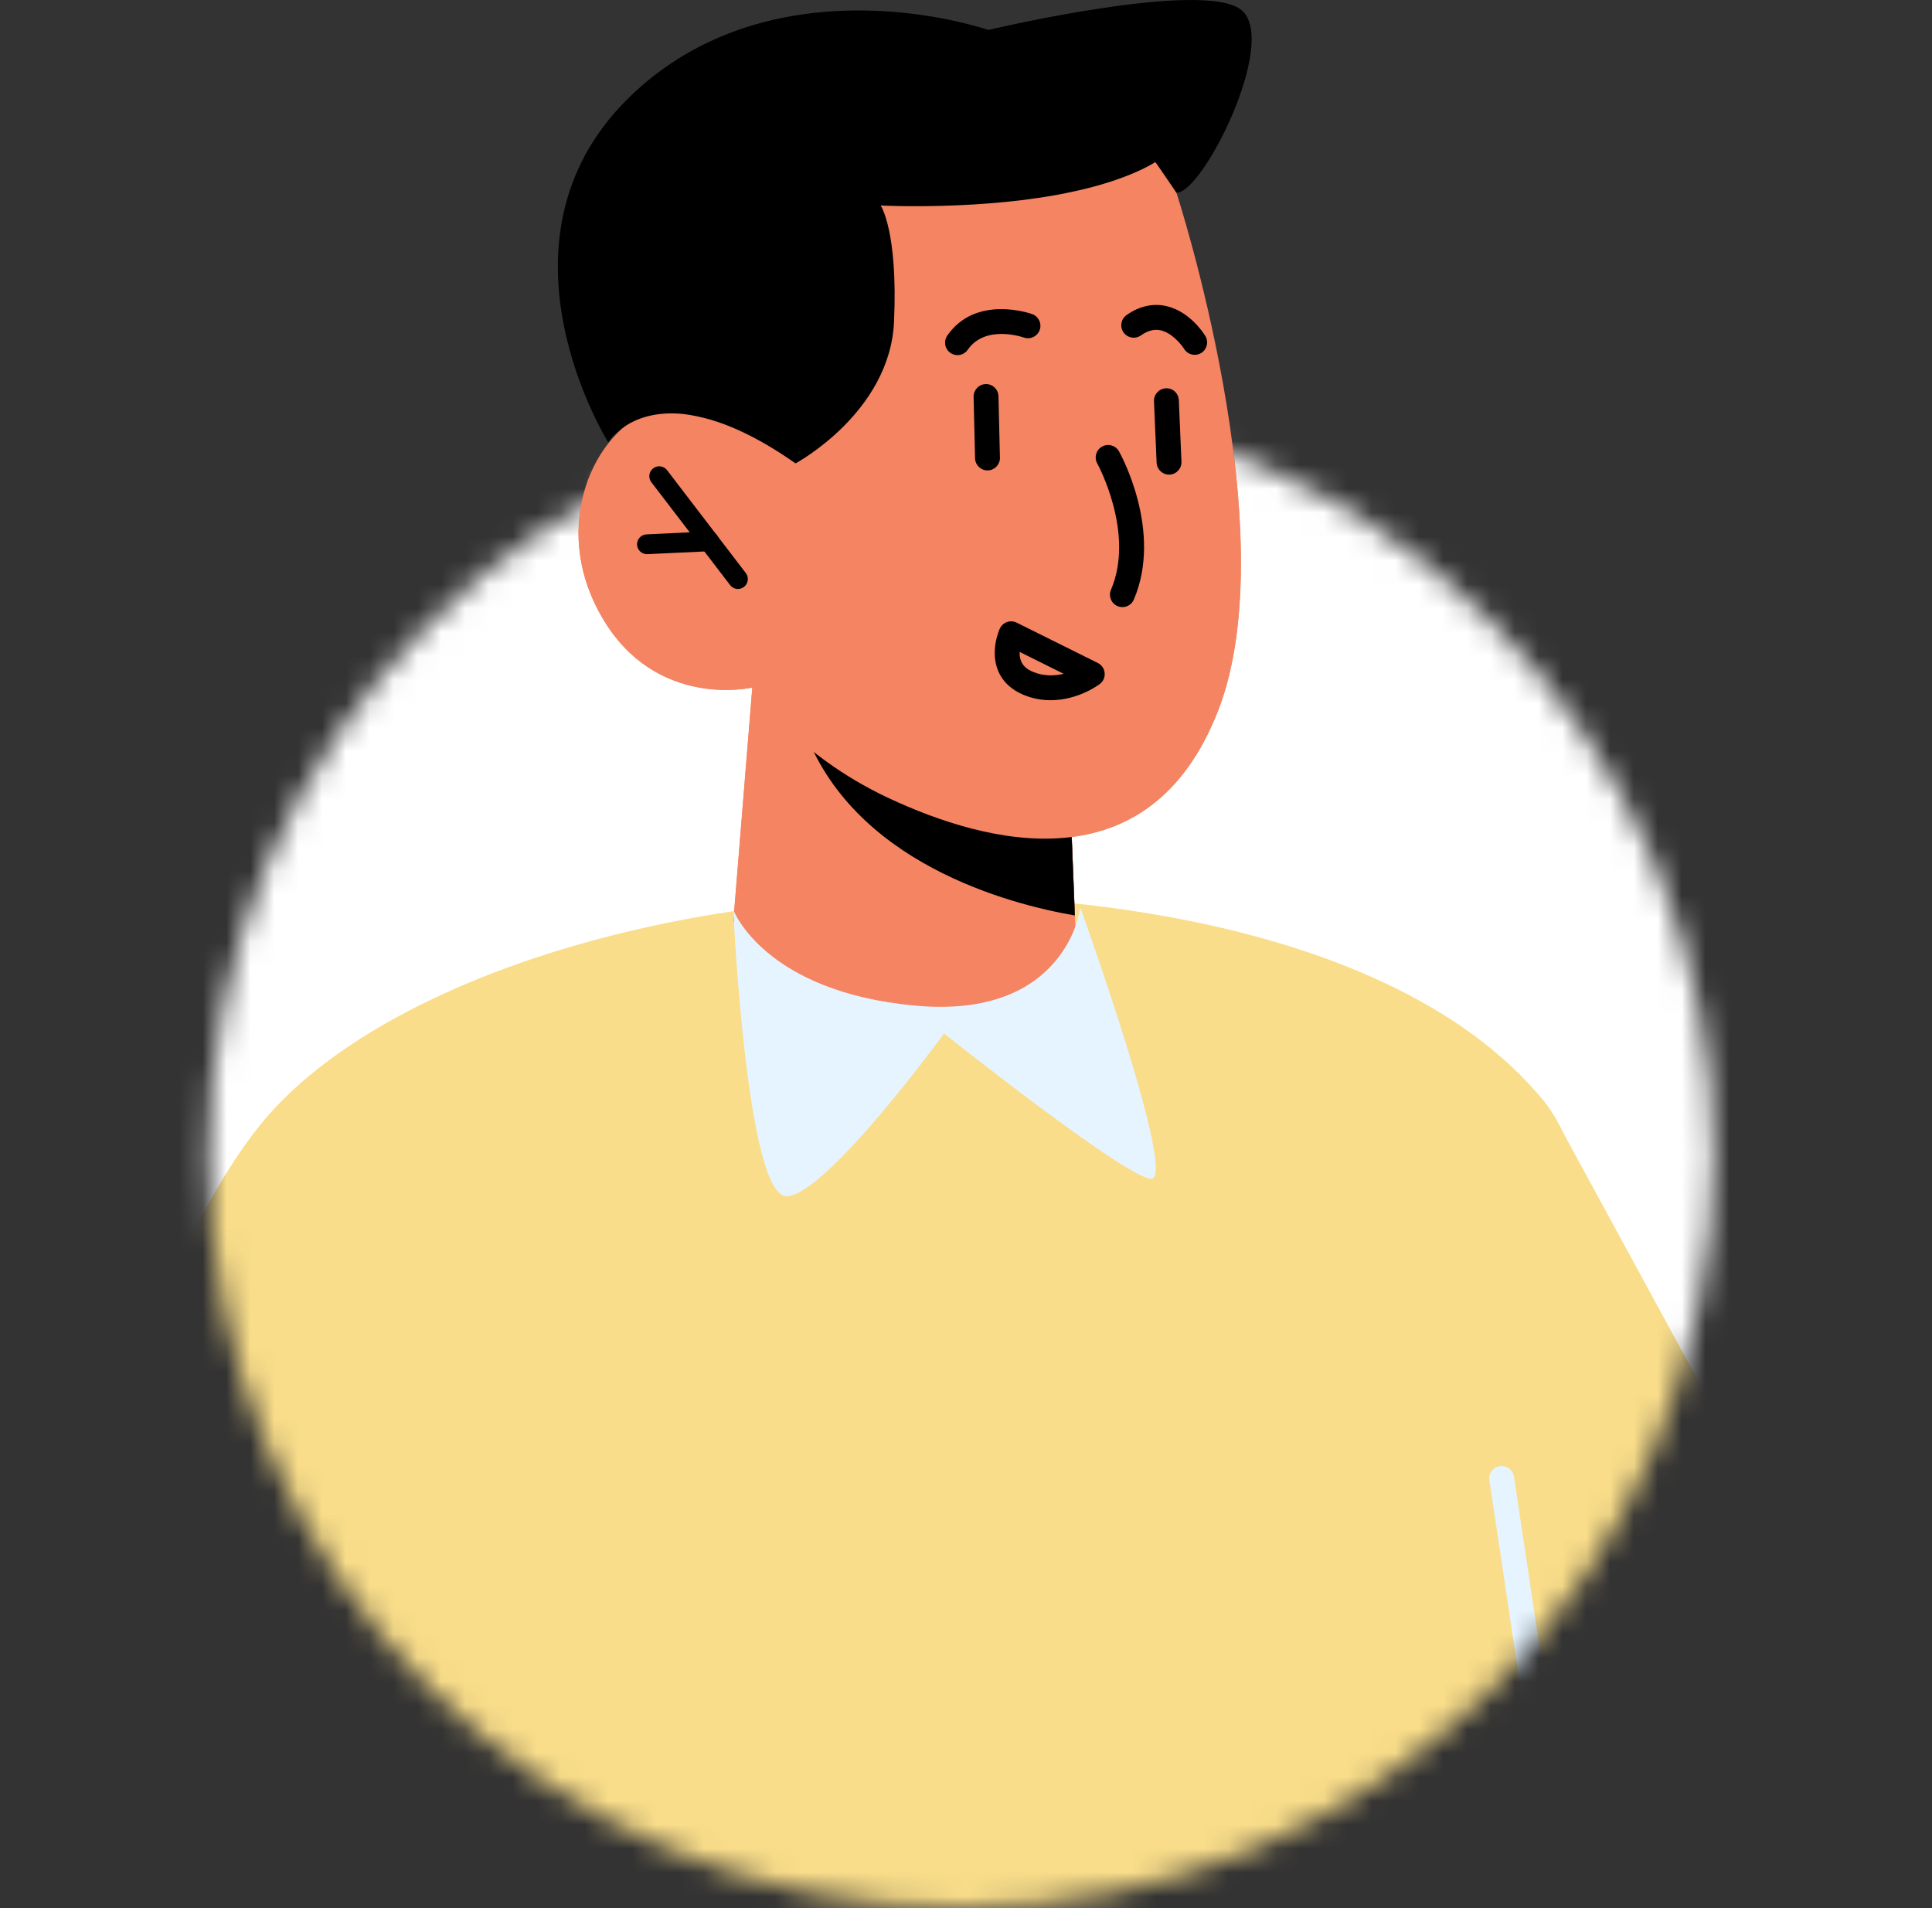 <svg xmlns="http://www.w3.org/2000/svg" width="81" height="80" viewBox="0 0 81 80" fill="none"><rect x="0" y="0" width="81" height="80" fill="#333333" stroke="none"/><mask id="mask0_283_4246" style="mask-type:alpha" maskUnits="userSpaceOnUse" x="8" y="16" width="64" height="64"><ellipse cx="40.293" cy="48.456" rx="31.544" ry="31.544" fill="#D9D9D9"/></mask><g mask="url(#mask0_283_4246)"><path d="M88.823 -9.32V74.091C88.823 77.042 86.946 79.565 84.319 80.514C84.089 80.597 83.86 80.67 83.62 80.722C83.287 80.806 82.932 80.868 82.578 80.9C82.39 80.91 82.192 80.921 82.004 80.921H-1.407C-2.137 80.921 -2.835 80.806 -3.492 80.587C-3.67 80.545 -3.836 80.483 -4.003 80.41C-4.326 80.274 -4.639 80.118 -4.931 79.941C-6.912 78.752 -8.236 76.573 -8.236 74.091V-9.32C-8.236 -13.084 -5.181 -16.139 -1.407 -16.139H82.004C85.768 -16.139 88.823 -13.084 88.823 -9.32Z" fill="white"/><path d="M71.067 80.921H-0.688C0.386 70.077 6.35 52.29 11.272 46.733C16.297 41.05 28.402 37.213 40.81 37.62C40.81 37.62 57.711 37.547 64.749 46.19C67.657 49.756 70.598 67.158 71.067 80.921Z" fill="#F9DD8A"/><path d="M83.62 80.723C83.286 80.806 82.932 80.868 82.577 80.9C82.389 80.91 82.191 80.921 82.004 80.921H57.481L53.654 72.746L65.54 47.494L83.62 80.723Z" fill="#F9DD8A"/><path d="M31.544 28.823L30.753 38.576C30.753 38.576 31.417 41.534 37.798 42.577C42.551 43.355 45.145 40.485 45.145 40.485L45.064 38.38L44.846 32.904L33.454 29.411L31.544 28.823Z" fill="#F48462"/><path d="M33.456 29.413C33.459 29.715 33.545 30.078 33.69 30.498C35.702 36.182 42.323 37.91 45.066 38.381L44.848 32.905L33.456 29.413Z" fill="black"/><path d="M49.327 8.076C49.327 8.076 53.972 22.31 51.079 29.774C48.187 37.238 41.313 35.354 37.275 33.466C33.236 31.578 31.542 28.825 31.542 28.825C31.542 28.825 27.507 29.772 25.246 25.886C22.984 22 24.997 17.984 27.321 17.244C29.644 16.503 32.141 18.371 32.141 18.371L30.446 14.2C30.446 14.2 41.145 -5.122 49.327 8.076Z" fill="#F48462"/><path d="M47.062 25.453C46.995 25.453 46.925 25.44 46.858 25.412C46.593 25.299 46.47 24.993 46.583 24.728C47.6 22.341 46.024 19.46 46.008 19.431C45.868 19.18 45.958 18.863 46.209 18.722C46.461 18.582 46.778 18.672 46.919 18.922C46.995 19.058 48.763 22.273 47.542 25.137C47.458 25.335 47.265 25.453 47.062 25.453Z" fill="black"/><path d="M30.944 24.692C30.819 24.692 30.696 24.636 30.614 24.53L27.313 20.217C27.174 20.036 27.208 19.775 27.39 19.636C27.572 19.494 27.833 19.53 27.972 19.713L31.273 24.025C31.413 24.206 31.378 24.467 31.196 24.607C31.12 24.665 31.031 24.692 30.944 24.692Z" fill="black"/><path d="M27.128 23.234C26.908 23.234 26.725 23.061 26.714 22.839C26.703 22.609 26.88 22.415 27.108 22.405L29.713 22.282C29.954 22.258 30.137 22.448 30.148 22.677C30.159 22.906 29.982 23.1 29.754 23.111L27.149 23.234C27.141 23.234 27.135 23.234 27.128 23.234Z" fill="black"/><path d="M41.406 19.722C41.124 19.722 40.891 19.497 40.885 19.213L40.823 16.637C40.817 16.349 41.044 16.111 41.332 16.103C41.619 16.094 41.859 16.324 41.866 16.612L41.928 19.189C41.934 19.476 41.706 19.715 41.419 19.722C41.414 19.722 41.41 19.722 41.406 19.722Z" fill="black"/><path d="M49.017 19.899C48.74 19.899 48.509 19.68 48.497 19.399L48.386 16.824C48.374 16.536 48.597 16.293 48.885 16.281C49.173 16.26 49.415 16.491 49.428 16.779L49.538 19.354C49.551 19.642 49.328 19.885 49.04 19.898C49.032 19.899 49.024 19.899 49.017 19.899Z" fill="black"/><path d="M49.327 8.077L48.447 6.791C48.447 6.791 47.366 7.532 44.96 8.04C41.266 8.841 36.927 8.616 36.927 8.616C36.927 8.616 37.656 9.674 37.488 13.482C37.321 17.302 33.358 19.429 33.358 19.429C31.965 18.448 30.79 17.891 29.802 17.596C29.375 17.475 28.995 17.398 28.642 17.355C26.355 17.13 25.505 18.542 25.505 18.542C25.505 18.542 20.244 10.158 26.33 4.133C30.598 -0.073 36.312 0.196 39.34 0.74C40.368 0.927 41.083 1.142 41.344 1.223C41.415 1.243 41.452 1.254 41.452 1.254C41.452 1.254 50.563 -0.907 52.078 0.443C53.593 1.783 50.42 8.133 49.327 8.077Z" fill="black"/><path d="M44.055 29.358C43.7 29.358 43.316 29.296 42.923 29.135C42.399 28.92 42.026 28.562 41.842 28.099C41.519 27.287 41.88 26.45 41.922 26.357C41.98 26.228 42.089 26.129 42.222 26.081C42.355 26.033 42.502 26.042 42.629 26.105L46.031 27.796C46.193 27.876 46.301 28.035 46.318 28.214C46.335 28.393 46.257 28.57 46.114 28.678C46.066 28.714 45.201 29.358 44.055 29.358ZM42.754 27.332C42.75 27.462 42.763 27.597 42.813 27.719C42.893 27.915 43.057 28.063 43.318 28.169C43.78 28.36 44.229 28.339 44.598 28.248L42.754 27.332Z" fill="black"/><path d="M45.299 38.073C45.299 38.073 49.44 49.588 48.232 49.417C47.023 49.246 39.58 43.322 39.58 43.322C39.58 43.322 34.707 50.025 33.007 50.149C31.308 50.273 30.752 38.154 30.752 38.154C30.752 38.154 32.038 41.581 38.382 42.162C44.727 42.743 45.299 38.073 45.299 38.073Z" fill="#E6F4FF"/><path d="M65.565 79.889C65.311 79.889 65.088 79.703 65.05 79.445L62.443 62.064C62.401 61.779 62.597 61.513 62.881 61.471C63.176 61.433 63.432 61.625 63.474 61.908L66.081 79.289C66.124 79.574 65.928 79.84 65.643 79.882C65.616 79.887 65.59 79.889 65.565 79.889Z" fill="#E6F4FF"/></g><path d="M31.539 28.824L30.748 38.577C30.748 38.577 31.412 41.535 37.793 42.577C42.547 43.355 45.141 40.486 45.141 40.486L45.059 38.381L44.841 32.905L33.45 29.412L31.539 28.824Z" fill="#F48462"/><path d="M33.451 29.413C33.454 29.715 33.54 30.078 33.685 30.498C35.697 36.183 42.318 37.911 45.061 38.382L44.843 32.906L33.451 29.413Z" fill="black"/><path d="M49.322 8.076C49.322 8.076 53.967 22.31 51.075 29.775C48.182 37.239 41.308 35.355 37.27 33.467C33.231 31.578 31.538 28.826 31.538 28.826C31.538 28.826 27.503 29.773 25.241 25.887C22.98 22.001 24.992 17.985 27.316 17.244C29.639 16.504 32.136 18.371 32.136 18.371L30.441 14.201C30.441 14.201 41.14 -5.121 49.322 8.076Z" fill="#F48462"/><path d="M47.057 25.454C46.99 25.454 46.92 25.44 46.853 25.412C46.588 25.3 46.465 24.993 46.578 24.728C47.596 22.342 46.019 19.461 46.003 19.432C45.864 19.18 45.953 18.863 46.205 18.723C46.456 18.583 46.773 18.673 46.914 18.923C46.99 19.058 48.758 22.274 47.537 25.137C47.453 25.335 47.26 25.454 47.057 25.454Z" fill="black"/><path d="M30.939 24.693C30.814 24.693 30.691 24.637 30.61 24.53L27.308 20.218C27.169 20.036 27.203 19.776 27.386 19.636C27.567 19.494 27.828 19.531 27.967 19.713L31.268 24.026C31.408 24.207 31.373 24.468 31.191 24.607C31.115 24.666 31.027 24.693 30.939 24.693Z" fill="black"/><path d="M27.123 23.234C26.903 23.234 26.72 23.061 26.709 22.839C26.698 22.61 26.875 22.416 27.104 22.405L29.708 22.282C29.949 22.258 30.133 22.448 30.143 22.677C30.154 22.907 29.977 23.101 29.749 23.111L27.144 23.234C27.136 23.234 27.13 23.234 27.123 23.234Z" fill="black"/><path d="M41.401 19.723C41.119 19.723 40.886 19.498 40.88 19.214L40.819 16.638C40.812 16.35 41.039 16.111 41.327 16.104C41.614 16.094 41.854 16.325 41.861 16.613L41.923 19.189C41.929 19.477 41.702 19.715 41.414 19.723C41.41 19.723 41.406 19.723 41.401 19.723Z" fill="black"/><path d="M49.012 19.899C48.735 19.899 48.504 19.68 48.492 19.399L48.381 16.824C48.369 16.536 48.592 16.293 48.88 16.281C49.169 16.26 49.41 16.491 49.423 16.779L49.533 19.354C49.546 19.642 49.323 19.885 49.035 19.898C49.027 19.899 49.02 19.899 49.012 19.899Z" fill="black"/><path d="M40.143 14.889C40.041 14.889 39.937 14.859 39.847 14.796C39.61 14.632 39.551 14.307 39.715 14.07C40.91 12.348 43.178 13.135 43.275 13.169C43.546 13.267 43.686 13.564 43.59 13.834C43.494 14.105 43.198 14.246 42.926 14.152C42.86 14.129 41.311 13.6 40.573 14.664C40.47 14.811 40.308 14.889 40.143 14.889Z" fill="black"/><path d="M50.089 14.876C49.914 14.876 49.743 14.788 49.645 14.629C49.529 14.443 49.124 13.942 48.644 13.845C48.38 13.794 48.115 13.864 47.832 14.063C47.597 14.229 47.271 14.172 47.105 13.937C46.939 13.701 46.995 13.376 47.231 13.21C47.749 12.844 48.312 12.711 48.86 12.824C49.866 13.033 50.467 13.976 50.533 14.084C50.683 14.33 50.606 14.65 50.36 14.801C50.275 14.852 50.181 14.876 50.089 14.876Z" fill="black"/><path d="M49.322 8.077L48.442 6.792C48.442 6.792 47.361 7.533 44.955 8.041C41.261 8.841 36.922 8.616 36.922 8.616C36.922 8.616 37.651 9.674 37.483 13.482C37.316 17.302 33.353 19.429 33.353 19.429C31.96 18.448 30.785 17.892 29.797 17.596C29.37 17.476 28.991 17.398 28.637 17.356C26.351 17.13 25.5 18.542 25.5 18.542C25.5 18.542 20.24 10.158 26.326 4.134C30.593 -0.072 36.307 0.197 39.335 0.74C40.364 0.928 41.078 1.143 41.34 1.224C41.41 1.244 41.447 1.254 41.447 1.254C41.447 1.254 50.559 -0.906 52.074 0.444C53.589 1.784 50.415 8.133 49.322 8.077Z" fill="black"/><path d="M44.05 29.358C43.695 29.358 43.311 29.297 42.918 29.135C42.395 28.92 42.021 28.563 41.837 28.1C41.515 27.288 41.875 26.45 41.917 26.358C41.975 26.228 42.084 26.129 42.217 26.081C42.35 26.033 42.497 26.043 42.624 26.105L46.026 27.796C46.188 27.877 46.296 28.035 46.313 28.214C46.331 28.394 46.252 28.57 46.109 28.678C46.062 28.715 45.196 29.358 44.05 29.358ZM42.749 27.332C42.745 27.463 42.758 27.597 42.809 27.719C42.888 27.915 43.053 28.063 43.313 28.17C43.775 28.36 44.224 28.34 44.593 28.249L42.749 27.332Z" fill="black"/><path d="M45.294 38.073C45.294 38.073 49.435 49.588 48.227 49.417C47.019 49.246 39.575 43.323 39.575 43.323C39.575 43.323 34.702 50.025 33.002 50.149C31.303 50.273 30.747 38.155 30.747 38.155C30.747 38.155 32.033 41.582 38.377 42.163C44.722 42.743 45.294 38.073 45.294 38.073Z" fill="#E6F4FF"/></svg>